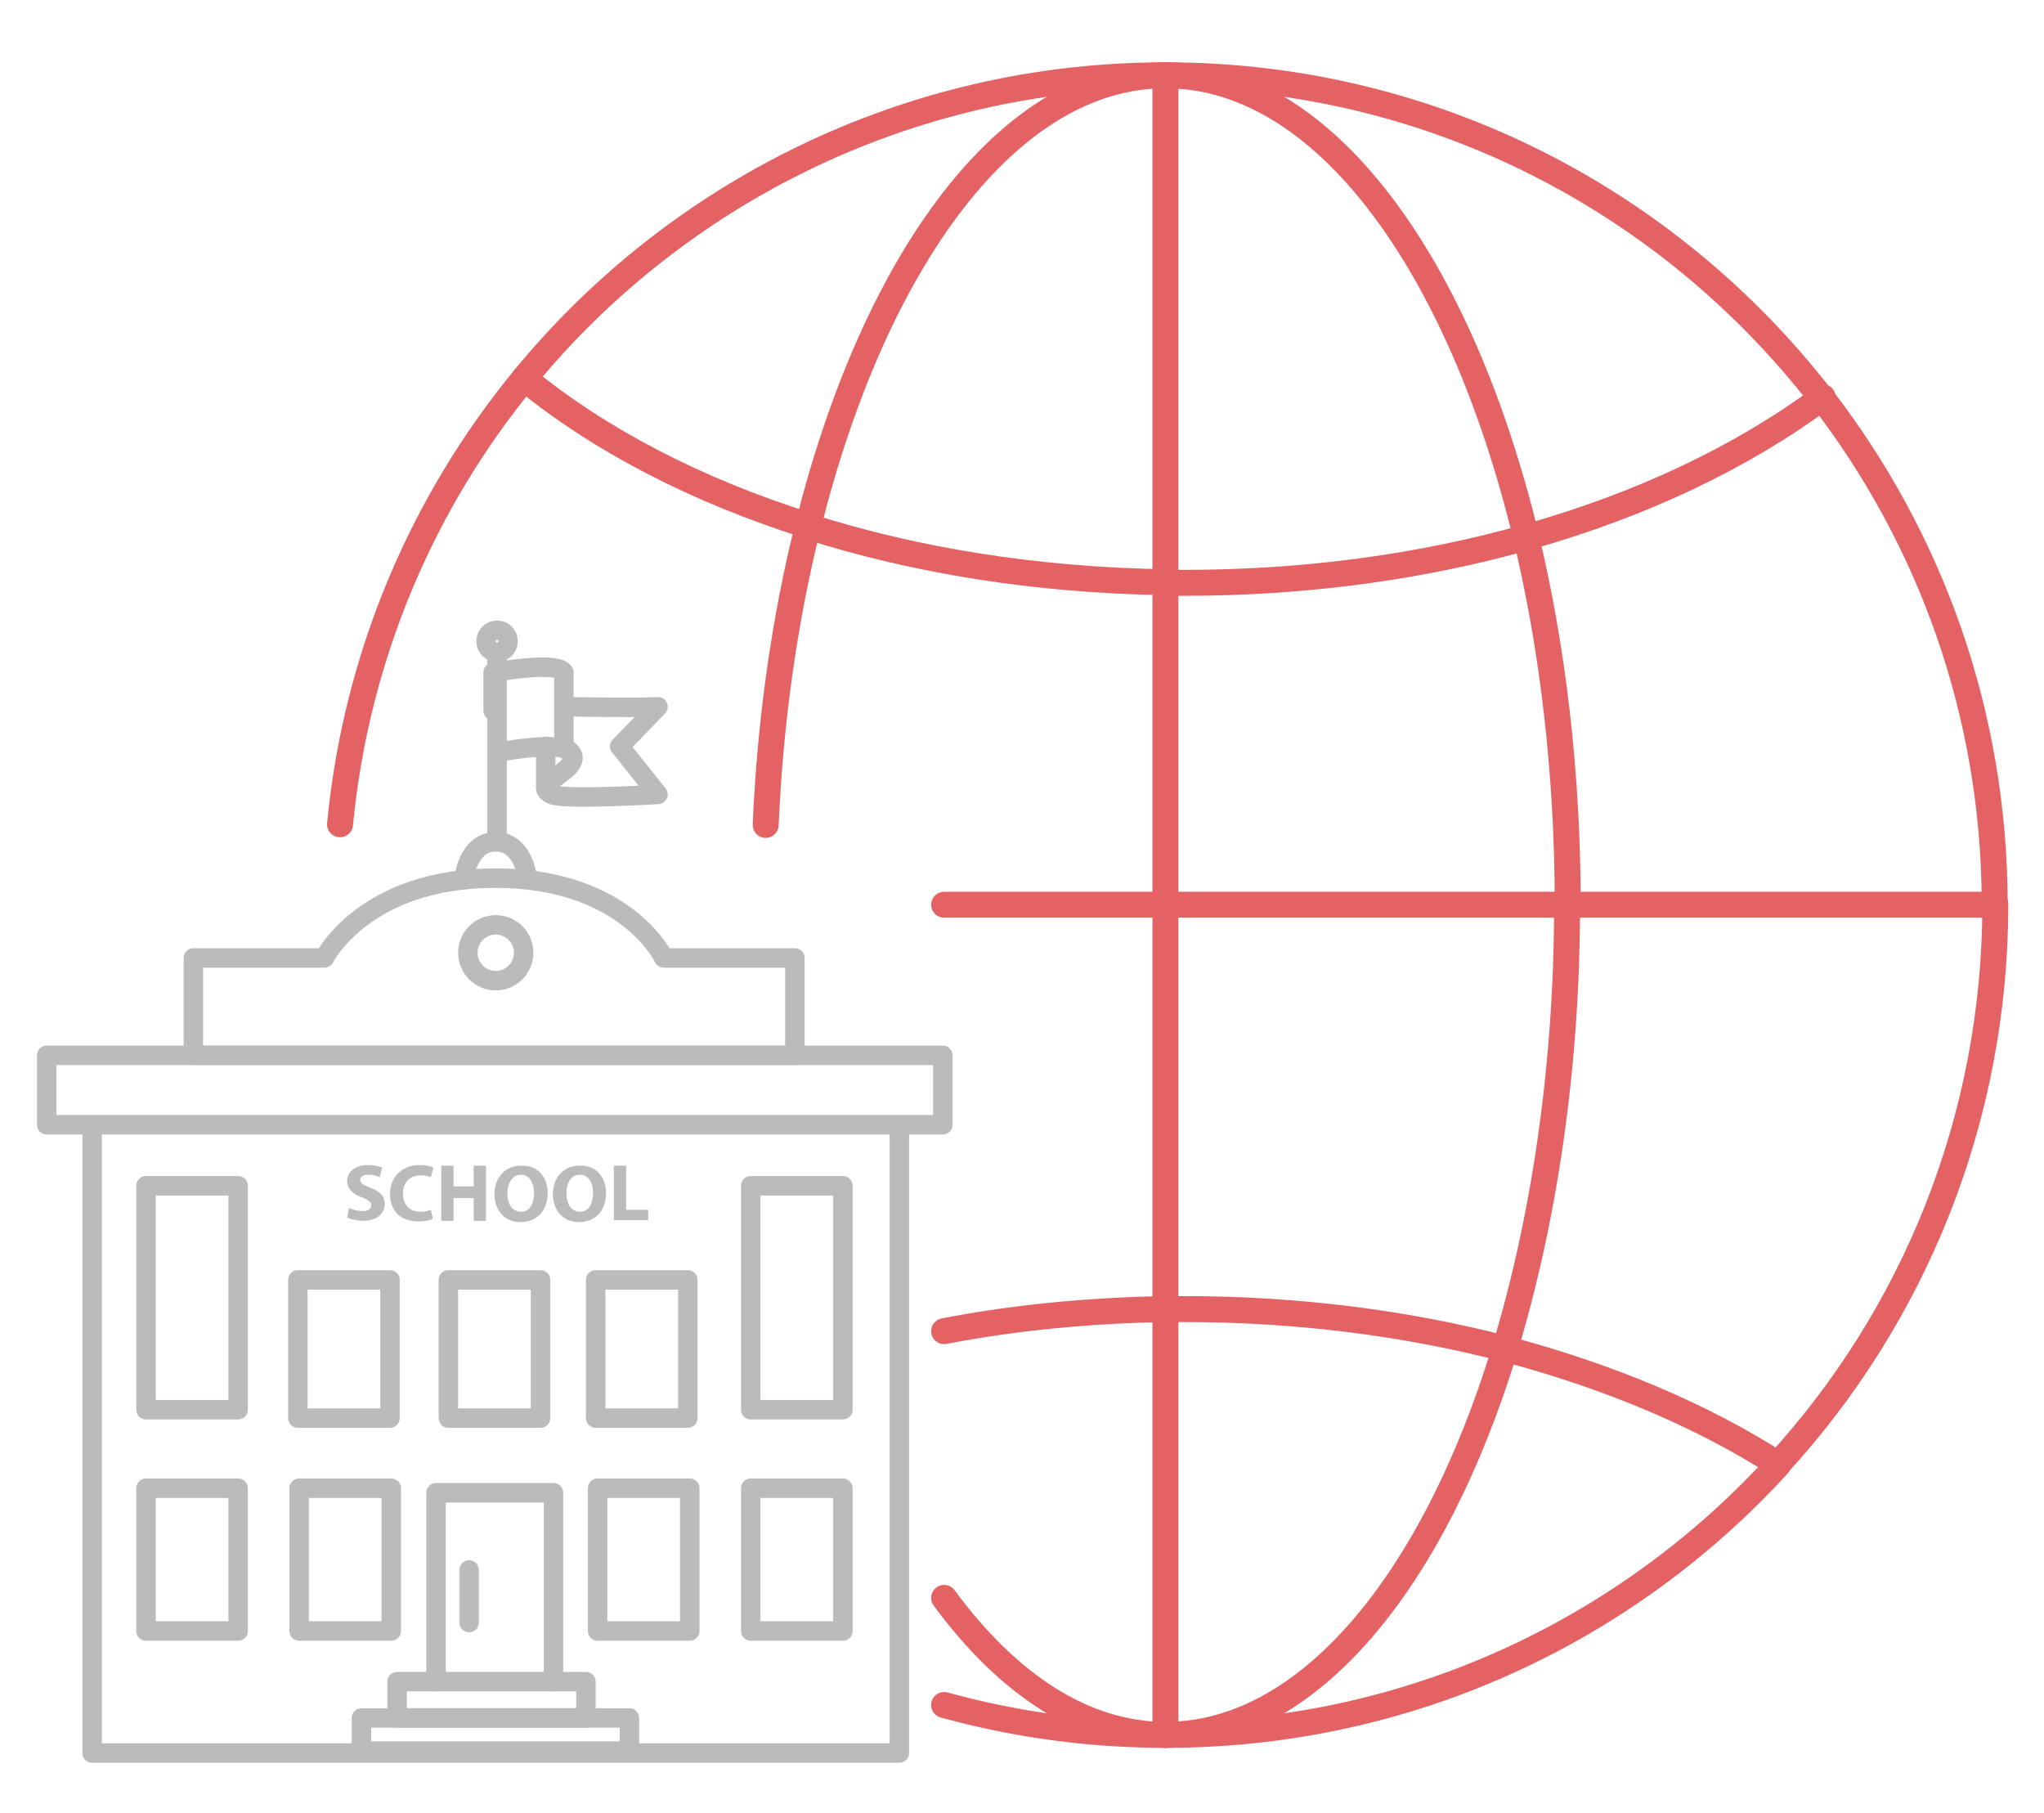 <?xml version="1.0" encoding="utf-8"?>
<!-- Generator: Adobe Illustrator 21.1.0, SVG Export Plug-In . SVG Version: 6.00 Build 0)  -->
<svg version="1.1" id="Layer_1" xmlns="http://www.w3.org/2000/svg" xmlns:xlink="http://www.w3.org/1999/xlink" x="0px" y="0px"
	 viewBox="0 0 315 279.3" style="enable-background:new 0 0 315 279.3;" xml:space="preserve">
<style type="text/css">
	.st0{fill:none;stroke:#E46264;stroke-width:4;stroke-linecap:round;stroke-linejoin:round;stroke-miterlimit:10;}
	.st1{fill:#BBBBBB;}
	.st2{fill:none;stroke:#BBBBBB;stroke-width:3;stroke-linecap:round;stroke-linejoin:round;stroke-miterlimit:10;}
</style>
<g>
	<g>
		<path class="st0" d="M179.6,11.6c41.2,0,77.7,19.5,101.1,49.7"/>
		<path class="st0" d="M274,225.6c20.8-22.7,33.5-53,33.5-86.3"/>
		<path class="st0" d="M307.4,139.4c0-29.5-10-56.6-26.7-78.2"/>
		<path class="st0" d="M52.4,127c2.5-25.9,12.7-49.6,28.4-68.7"/>
		<path class="st0" d="M80.8,58.3c23.4-28.5,59-46.7,98.8-46.7"/>
		<path class="st0" d="M179.6,267.3c-11.8,0-23.2-1.6-34.1-4.6"/>
		<path class="st0" d="M179.6,267.3c37.4,0,71-16,94.4-41.6"/>
		<path class="st0" d="M235.2,82.8c17.8-5,33.3-12.4,45.7-21.6"/>
		<path class="st0" d="M80.8,58.3c11.6,9.5,26.6,17.3,43.8,22.7"/>
		<path class="st0" d="M124.5,81.1c16.6,5.3,35.3,8.3,55.1,8.6"/>
		<path class="st0" d="M235.2,82.8c-16,4.5-33.8,7-52.6,7c-1,0-2,0-3,0"/>
		<path class="st0" d="M179.6,201.7c-11.8,0.2-23.2,1.3-34.1,3.4"/>
		<path class="st0" d="M179.6,201.7c1,0,2,0,3,0c17.5,0,34.2,2.2,49.3,6.1"/>
		<path class="st0" d="M274,225.6c-11.9-7.6-26.2-13.6-42.1-17.8"/>
		<path class="st0" d="M231.9,207.9c6-19.8,9.6-43.3,9.6-68.4"/>
		<path class="st0" d="M124.5,81.1c-3.5,14-5.8,29.6-6.5,46"/>
		<path class="st0" d="M179.6,11.6c24.4,0,45.4,29,55.6,71.2"/>
		<path class="st0" d="M179.6,11.6c-24,0-44.8,28.2-55.1,69.6"/>
		<path class="st0" d="M179.6,267.3c22,0,41.4-23.7,52.3-59.4"/>
		<path class="st0" d="M235.2,82.8c4.1,17.1,6.4,36.3,6.4,56.6"/>
		<path class="st0" d="M179.6,267.3c-12.6,0-24.3-7.8-34.1-21.1"/>
		<line class="st0" x1="241.5" y1="139.4" x2="179.6" y2="139.4"/>
		<line class="st0" x1="307.4" y1="139.4" x2="241.5" y2="139.4"/>
		<line class="st0" x1="145.5" y1="139.4" x2="179.6" y2="139.4"/>
		<line class="st0" x1="179.6" y1="11.6" x2="179.6" y2="89.8"/>
		<line class="st0" x1="179.6" y1="89.8" x2="179.6" y2="139.4"/>
		<line class="st0" x1="179.6" y1="201.7" x2="179.6" y2="139.4"/>
		<line class="st0" x1="179.6" y1="267.3" x2="179.6" y2="201.7"/>
	</g>
</g>
<g>
	<path class="st1" d="M53.8,186.1c0.5,0.3,1.3,0.5,2.1,0.5c0.9,0,1.3-0.4,1.3-0.9c0-0.5-0.4-0.8-1.4-1.2c-1.4-0.5-2.3-1.3-2.3-2.5
		c0-1.4,1.2-2.5,3.2-2.5c1,0,1.7,0.2,2.2,0.4l-0.4,1.5c-0.3-0.2-0.9-0.4-1.8-0.4c-0.8,0-1.2,0.4-1.2,0.8c0,0.5,0.5,0.8,1.6,1.2
		c1.5,0.6,2.2,1.3,2.2,2.5c0,1.4-1.1,2.6-3.4,2.6c-1,0-1.9-0.3-2.4-0.5L53.8,186.1z"/>
	<path class="st1" d="M66.7,187.8c-0.4,0.2-1.1,0.4-2.2,0.4c-2.9,0-4.4-1.8-4.4-4.2c0-2.9,2.1-4.5,4.6-4.5c1,0,1.7,0.2,2.1,0.4
		l-0.4,1.5c-0.4-0.2-0.9-0.3-1.6-0.3c-1.5,0-2.7,0.9-2.7,2.8c0,1.7,1,2.8,2.7,2.8c0.6,0,1.2-0.1,1.6-0.3L66.7,187.8z"/>
	<path class="st1" d="M69.9,179.6v3.2H73v-3.2h1.9v8.5H73v-3.5h-3.1v3.5H68v-8.5H69.9z"/>
	<path class="st1" d="M84.4,183.8c0,2.8-1.7,4.5-4.2,4.5c-2.5,0-4-1.9-4-4.3c0-2.5,1.6-4.4,4.1-4.4
		C82.9,179.5,84.4,181.4,84.4,183.8z M78.2,183.9c0,1.7,0.8,2.8,2.1,2.8c1.3,0,2-1.2,2-2.9c0-1.5-0.7-2.8-2-2.8
		C79,181,78.2,182.2,78.2,183.9z"/>
	<path class="st1" d="M93.4,183.8c0,2.8-1.7,4.5-4.2,4.5c-2.5,0-4-1.9-4-4.3c0-2.5,1.6-4.4,4.1-4.4
		C91.9,179.5,93.4,181.4,93.4,183.8z M87.3,183.9c0,1.7,0.8,2.8,2.1,2.8c1.3,0,2-1.2,2-2.9c0-1.5-0.7-2.8-2-2.8
		C88,181,87.3,182.2,87.3,183.9z"/>
	<path class="st1" d="M94.6,179.6h1.9v6.8h3.4v1.6h-5.3V179.6z"/>
</g>
<g>
	<polyline class="st2" points="138.6,174 138.6,270.1 14.2,270.1 14.2,174 	"/>
	<rect x="7.2" y="162.6" class="st2" width="138.1" height="10.7"/>
	<path class="st2" d="M122.6,162.6H29.8v-15H50c0,0,6.1-12.3,26.3-12.3c20.2,0,26,12.3,26,12.3h20.2V162.6z"/>
	<circle class="st2" cx="76.4" cy="146.8" r="4.3"/>
	<polyline class="st2" points="67.2,259.1 67.2,230 85.3,230 85.3,259.1 	"/>
	<rect x="22.5" y="182.7" class="st2" width="14.2" height="34.5"/>
	<rect x="22.5" y="229.3" class="st2" width="14.2" height="22"/>
	<rect x="45.9" y="197.2" class="st2" width="14.2" height="21.3"/>
	<rect x="69.1" y="197.2" class="st2" width="14.2" height="21.3"/>
	<rect x="46.1" y="229.3" class="st2" width="14.2" height="22"/>
	<rect x="91.8" y="197.2" class="st2" width="14.2" height="21.3"/>
	<rect x="92.1" y="229.3" class="st2" width="14.2" height="22"/>
	<rect x="115.7" y="182.7" class="st2" width="14.2" height="34.5"/>
	<rect x="115.7" y="229.3" class="st2" width="14.2" height="22"/>
	<rect x="55.7" y="264.7" class="st2" width="41.3" height="5.1"/>
	<rect x="61.2" y="259.1" class="st2" width="29.1" height="5.6"/>
	<g>
		<line class="st2" x1="72.3" y1="241.9" x2="72.3" y2="250"/>
	</g>
	<g>
		<path class="st2" d="M76.7,115.9c0,0,10.1-1.9,11.2,0c0,0,1.4,1-1,2.9c-2.5,1.9-3.7,2.7-1.9,3.6c1.8,0.9,16.4,0,16.4,0l-5.9-7.4
			l5.9-6.1c-3,0.2-13.5,0-13.5,0"/>
		<line class="st2" x1="84.1" y1="121.5" x2="84.1" y2="115"/>
	</g>
	<g>
		<line class="st2" x1="76.6" y1="101" x2="76.6" y2="129"/>
	</g>
	<path class="st2" d="M71.7,134.4c0,0,0.8-4.7,4.7-4.7c3.9,0,4.7,4.7,4.7,4.7"/>
	<g>
		<circle class="st2" cx="76.6" cy="98.8" r="1.7"/>
	</g>
	<g>
		<path class="st2" d="M87.4,115.6l0.6,0.5C87.9,115.9,87.7,115.7,87.4,115.6z"/>
	</g>
	<path class="st2" d="M86.9,115.1v-11.5c-1-1.8-10.9,0-10.9,0v5.9"/>
</g>
</svg>
